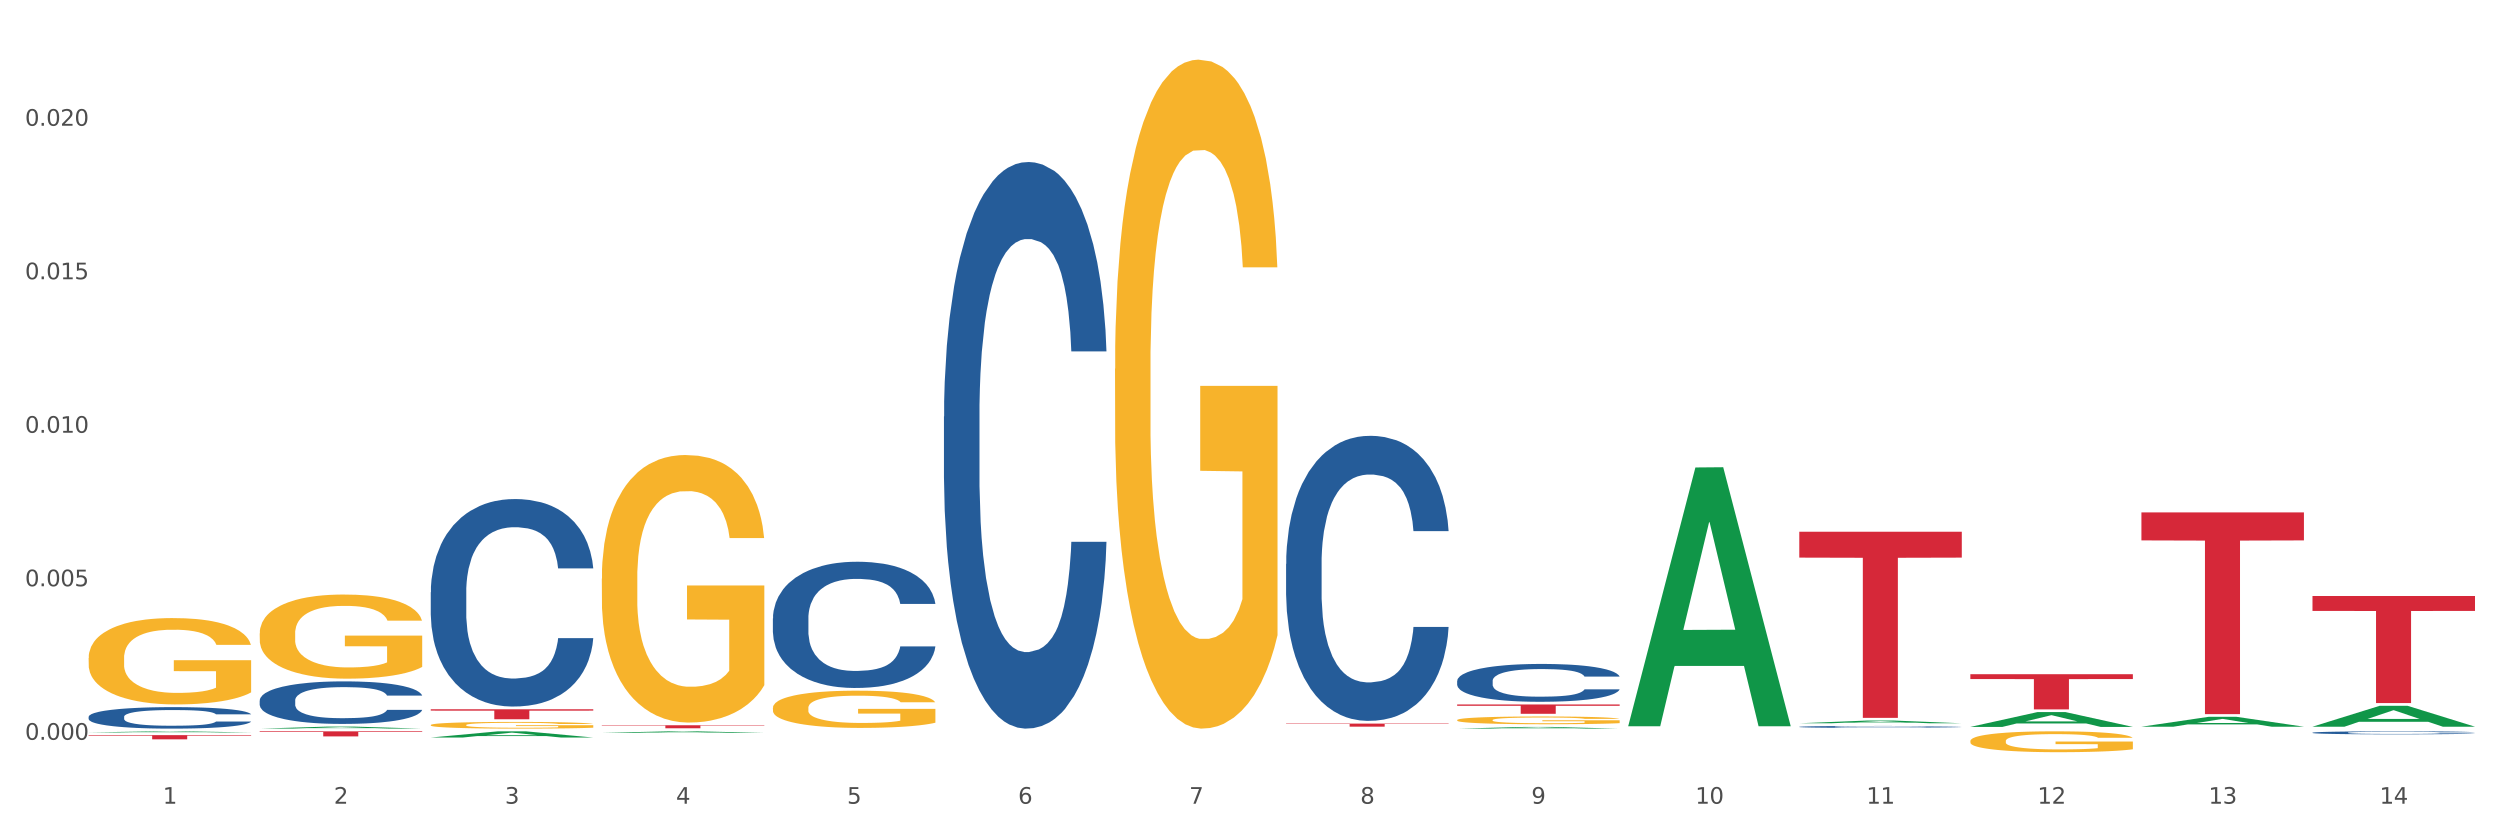 <?xml version="1.0" encoding="utf-8" standalone="no"?>
<!DOCTYPE svg PUBLIC "-//W3C//DTD SVG 1.1//EN"
  "http://www.w3.org/Graphics/SVG/1.1/DTD/svg11.dtd">
<svg xmlns:xlink="http://www.w3.org/1999/xlink" width="1080pt" height="360pt" viewBox="0 0 1080 360" xmlns="http://www.w3.org/2000/svg" version="1.1">
 <rect x="0" y="0" width="1080" height="360" fill="#333333" stroke="none"/>
 <defs>
  <style type="text/css">*{stroke-linejoin: round; stroke-linecap: butt}</style>
 </defs>
 <g id="figure_1">
  <g id="patch_1">
   <path d="M 0 360 
L 1080 360 
L 1080 0 
L 0 0 
z
" style="fill: #ffffff; stroke: #ffffff; stroke-linejoin: miter"/>
  </g>
  <g id="axes_1">
   <g id="matplotlib.axis_1">
    <g id="xtick_1">
     <g id="text_1">
      <!-- 1 -->
      <g style="fill: #4d4d4d" transform="translate(70.332 347.204) scale(0.096 -0.096)">
       <defs>
        <path id="DejaVuSans-31" d="M 794 531 
L 1825 531 
L 1825 4091 
L 703 3866 
L 703 4441 
L 1819 4666 
L 2450 4666 
L 2450 531 
L 3481 531 
L 3481 0 
L 794 0 
L 794 531 
z
" transform="scale(0.016)"/>
       </defs>
       <use xlink:href="#DejaVuSans-31"/>
      </g>
     </g>
    </g>
    <g id="xtick_2">
     <g id="text_2">
      <!-- 2 -->
      <g style="fill: #4d4d4d" transform="translate(144.233 347.204) scale(0.096 -0.096)">
       <defs>
        <path id="DejaVuSans-32" d="M 1228 531 
L 3431 531 
L 3431 0 
L 469 0 
L 469 531 
Q 828 903 1448 1529 
Q 2069 2156 2228 2338 
Q 2531 2678 2651 2914 
Q 2772 3150 2772 3378 
Q 2772 3750 2511 3984 
Q 2250 4219 1831 4219 
Q 1534 4219 1204 4116 
Q 875 4013 500 3803 
L 500 4441 
Q 881 4594 1212 4672 
Q 1544 4750 1819 4750 
Q 2544 4750 2975 4387 
Q 3406 4025 3406 3419 
Q 3406 3131 3298 2873 
Q 3191 2616 2906 2266 
Q 2828 2175 2409 1742 
Q 1991 1309 1228 531 
z
" transform="scale(0.016)"/>
       </defs>
       <use xlink:href="#DejaVuSans-32"/>
      </g>
     </g>
    </g>
    <g id="xtick_3">
     <g id="text_3">
      <!-- 3 -->
      <g style="fill: #4d4d4d" transform="translate(218.134 347.204) scale(0.096 -0.096)">
       <defs>
        <path id="DejaVuSans-33" d="M 2597 2516 
Q 3050 2419 3304 2112 
Q 3559 1806 3559 1356 
Q 3559 666 3084 287 
Q 2609 -91 1734 -91 
Q 1441 -91 1130 -33 
Q 819 25 488 141 
L 488 750 
Q 750 597 1062 519 
Q 1375 441 1716 441 
Q 2309 441 2620 675 
Q 2931 909 2931 1356 
Q 2931 1769 2642 2001 
Q 2353 2234 1838 2234 
L 1294 2234 
L 1294 2753 
L 1863 2753 
Q 2328 2753 2575 2939 
Q 2822 3125 2822 3475 
Q 2822 3834 2567 4026 
Q 2313 4219 1838 4219 
Q 1578 4219 1281 4162 
Q 984 4106 628 3988 
L 628 4550 
Q 988 4650 1302 4700 
Q 1616 4750 1894 4750 
Q 2613 4750 3031 4423 
Q 3450 4097 3450 3541 
Q 3450 3153 3228 2886 
Q 3006 2619 2597 2516 
z
" transform="scale(0.016)"/>
       </defs>
       <use xlink:href="#DejaVuSans-33"/>
      </g>
     </g>
    </g>
    <g id="xtick_4">
     <g id="text_4">
      <!-- 4 -->
      <g style="fill: #4d4d4d" transform="translate(292.034 347.204) scale(0.096 -0.096)">
       <defs>
        <path id="DejaVuSans-34" d="M 2419 4116 
L 825 1625 
L 2419 1625 
L 2419 4116 
z
M 2253 4666 
L 3047 4666 
L 3047 1625 
L 3713 1625 
L 3713 1100 
L 3047 1100 
L 3047 0 
L 2419 0 
L 2419 1100 
L 313 1100 
L 313 1709 
L 2253 4666 
z
" transform="scale(0.016)"/>
       </defs>
       <use xlink:href="#DejaVuSans-34"/>
      </g>
     </g>
    </g>
    <g id="xtick_5">
     <g id="text_5">
      <!-- 5 -->
      <g style="fill: #4d4d4d" transform="translate(365.935 347.204) scale(0.096 -0.096)">
       <defs>
        <path id="DejaVuSans-35" d="M 691 4666 
L 3169 4666 
L 3169 4134 
L 1269 4134 
L 1269 2991 
Q 1406 3038 1543 3061 
Q 1681 3084 1819 3084 
Q 2600 3084 3056 2656 
Q 3513 2228 3513 1497 
Q 3513 744 3044 326 
Q 2575 -91 1722 -91 
Q 1428 -91 1123 -41 
Q 819 9 494 109 
L 494 744 
Q 775 591 1075 516 
Q 1375 441 1709 441 
Q 2250 441 2565 725 
Q 2881 1009 2881 1497 
Q 2881 1984 2565 2268 
Q 2250 2553 1709 2553 
Q 1456 2553 1204 2497 
Q 953 2441 691 2322 
L 691 4666 
z
" transform="scale(0.016)"/>
       </defs>
       <use xlink:href="#DejaVuSans-35"/>
      </g>
     </g>
    </g>
    <g id="xtick_6">
     <g id="text_6">
      <!-- 6 -->
      <g style="fill: #4d4d4d" transform="translate(439.836 347.204) scale(0.096 -0.096)">
       <defs>
        <path id="DejaVuSans-36" d="M 2113 2584 
Q 1688 2584 1439 2293 
Q 1191 2003 1191 1497 
Q 1191 994 1439 701 
Q 1688 409 2113 409 
Q 2538 409 2786 701 
Q 3034 994 3034 1497 
Q 3034 2003 2786 2293 
Q 2538 2584 2113 2584 
z
M 3366 4563 
L 3366 3988 
Q 3128 4100 2886 4159 
Q 2644 4219 2406 4219 
Q 1781 4219 1451 3797 
Q 1122 3375 1075 2522 
Q 1259 2794 1537 2939 
Q 1816 3084 2150 3084 
Q 2853 3084 3261 2657 
Q 3669 2231 3669 1497 
Q 3669 778 3244 343 
Q 2819 -91 2113 -91 
Q 1303 -91 875 529 
Q 447 1150 447 2328 
Q 447 3434 972 4092 
Q 1497 4750 2381 4750 
Q 2619 4750 2861 4703 
Q 3103 4656 3366 4563 
z
" transform="scale(0.016)"/>
       </defs>
       <use xlink:href="#DejaVuSans-36"/>
      </g>
     </g>
    </g>
    <g id="xtick_7">
     <g id="text_7">
      <!-- 7 -->
      <g style="fill: #4d4d4d" transform="translate(513.737 347.204) scale(0.096 -0.096)">
       <defs>
        <path id="DejaVuSans-37" d="M 525 4666 
L 3525 4666 
L 3525 4397 
L 1831 0 
L 1172 0 
L 2766 4134 
L 525 4134 
L 525 4666 
z
" transform="scale(0.016)"/>
       </defs>
       <use xlink:href="#DejaVuSans-37"/>
      </g>
     </g>
    </g>
    <g id="xtick_8">
     <g id="text_8">
      <!-- 8 -->
      <g style="fill: #4d4d4d" transform="translate(587.638 347.204) scale(0.096 -0.096)">
       <defs>
        <path id="DejaVuSans-38" d="M 2034 2216 
Q 1584 2216 1326 1975 
Q 1069 1734 1069 1313 
Q 1069 891 1326 650 
Q 1584 409 2034 409 
Q 2484 409 2743 651 
Q 3003 894 3003 1313 
Q 3003 1734 2745 1975 
Q 2488 2216 2034 2216 
z
M 1403 2484 
Q 997 2584 770 2862 
Q 544 3141 544 3541 
Q 544 4100 942 4425 
Q 1341 4750 2034 4750 
Q 2731 4750 3128 4425 
Q 3525 4100 3525 3541 
Q 3525 3141 3298 2862 
Q 3072 2584 2669 2484 
Q 3125 2378 3379 2068 
Q 3634 1759 3634 1313 
Q 3634 634 3220 271 
Q 2806 -91 2034 -91 
Q 1263 -91 848 271 
Q 434 634 434 1313 
Q 434 1759 690 2068 
Q 947 2378 1403 2484 
z
M 1172 3481 
Q 1172 3119 1398 2916 
Q 1625 2713 2034 2713 
Q 2441 2713 2670 2916 
Q 2900 3119 2900 3481 
Q 2900 3844 2670 4047 
Q 2441 4250 2034 4250 
Q 1625 4250 1398 4047 
Q 1172 3844 1172 3481 
z
" transform="scale(0.016)"/>
       </defs>
       <use xlink:href="#DejaVuSans-38"/>
      </g>
     </g>
    </g>
    <g id="xtick_9">
     <g id="text_9">
      <!-- 9 -->
      <g style="fill: #4d4d4d" transform="translate(661.539 347.204) scale(0.096 -0.096)">
       <defs>
        <path id="DejaVuSans-39" d="M 703 97 
L 703 672 
Q 941 559 1184 500 
Q 1428 441 1663 441 
Q 2288 441 2617 861 
Q 2947 1281 2994 2138 
Q 2813 1869 2534 1725 
Q 2256 1581 1919 1581 
Q 1219 1581 811 2004 
Q 403 2428 403 3163 
Q 403 3881 828 4315 
Q 1253 4750 1959 4750 
Q 2769 4750 3195 4129 
Q 3622 3509 3622 2328 
Q 3622 1225 3098 567 
Q 2575 -91 1691 -91 
Q 1453 -91 1209 -44 
Q 966 3 703 97 
z
M 1959 2075 
Q 2384 2075 2632 2365 
Q 2881 2656 2881 3163 
Q 2881 3666 2632 3958 
Q 2384 4250 1959 4250 
Q 1534 4250 1286 3958 
Q 1038 3666 1038 3163 
Q 1038 2656 1286 2365 
Q 1534 2075 1959 2075 
z
" transform="scale(0.016)"/>
       </defs>
       <use xlink:href="#DejaVuSans-39"/>
      </g>
     </g>
    </g>
    <g id="xtick_10">
     <g id="text_10">
      <!-- 10 -->
      <g style="fill: #4d4d4d" transform="translate(732.386 347.204) scale(0.096 -0.096)">
       <defs>
        <path id="DejaVuSans-30" d="M 2034 4250 
Q 1547 4250 1301 3770 
Q 1056 3291 1056 2328 
Q 1056 1369 1301 889 
Q 1547 409 2034 409 
Q 2525 409 2770 889 
Q 3016 1369 3016 2328 
Q 3016 3291 2770 3770 
Q 2525 4250 2034 4250 
z
M 2034 4750 
Q 2819 4750 3233 4129 
Q 3647 3509 3647 2328 
Q 3647 1150 3233 529 
Q 2819 -91 2034 -91 
Q 1250 -91 836 529 
Q 422 1150 422 2328 
Q 422 3509 836 4129 
Q 1250 4750 2034 4750 
z
" transform="scale(0.016)"/>
       </defs>
       <use xlink:href="#DejaVuSans-31"/>
       <use xlink:href="#DejaVuSans-30" transform="translate(63.623 0)"/>
      </g>
     </g>
    </g>
    <g id="xtick_11">
     <g id="text_11">
      <!-- 11 -->
      <g style="fill: #4d4d4d" transform="translate(806.287 347.204) scale(0.096 -0.096)">
       <use xlink:href="#DejaVuSans-31"/>
       <use xlink:href="#DejaVuSans-31" transform="translate(63.623 0)"/>
      </g>
     </g>
    </g>
    <g id="xtick_12">
     <g id="text_12">
      <!-- 12 -->
      <g style="fill: #4d4d4d" transform="translate(880.187 347.204) scale(0.096 -0.096)">
       <use xlink:href="#DejaVuSans-31"/>
       <use xlink:href="#DejaVuSans-32" transform="translate(63.623 0)"/>
      </g>
     </g>
    </g>
    <g id="xtick_13">
     <g id="text_13">
      <!-- 13 -->
      <g style="fill: #4d4d4d" transform="translate(954.088 347.204) scale(0.096 -0.096)">
       <use xlink:href="#DejaVuSans-31"/>
       <use xlink:href="#DejaVuSans-33" transform="translate(63.623 0)"/>
      </g>
     </g>
    </g>
    <g id="xtick_14">
     <g id="text_14">
      <!-- 14 -->
      <g style="fill: #4d4d4d" transform="translate(1027.989 347.204) scale(0.096 -0.096)">
       <use xlink:href="#DejaVuSans-31"/>
       <use xlink:href="#DejaVuSans-34" transform="translate(63.623 0)"/>
      </g>
     </g>
    </g>
    <g id="xtick_15"/>
    <g id="xtick_16"/>
    <g id="xtick_17"/>
    <g id="xtick_18"/>
    <g id="xtick_19"/>
    <g id="xtick_20"/>
    <g id="xtick_21"/>
    <g id="xtick_22"/>
    <g id="xtick_23"/>
    <g id="xtick_24"/>
    <g id="xtick_25"/>
    <g id="xtick_26"/>
    <g id="xtick_27"/>
   </g>
   <g id="matplotlib.axis_2">
    <g id="ytick_1">
     <g id="text_15">
      <!-- 0.000 -->
      <g style="fill: #4d4d4d" transform="translate(10.8 319.577) scale(0.096 -0.096)">
       <defs>
        <path id="DejaVuSans-2e" d="M 684 794 
L 1344 794 
L 1344 0 
L 684 0 
L 684 794 
z
" transform="scale(0.016)"/>
       </defs>
       <use xlink:href="#DejaVuSans-30"/>
       <use xlink:href="#DejaVuSans-2e" transform="translate(63.623 0)"/>
       <use xlink:href="#DejaVuSans-30" transform="translate(95.41 0)"/>
       <use xlink:href="#DejaVuSans-30" transform="translate(159.033 0)"/>
       <use xlink:href="#DejaVuSans-30" transform="translate(222.656 0)"/>
      </g>
     </g>
    </g>
    <g id="ytick_2">
     <g id="text_16">
      <!-- 0.005 -->
      <g style="fill: #4d4d4d" transform="translate(10.8 253.264) scale(0.096 -0.096)">
       <use xlink:href="#DejaVuSans-30"/>
       <use xlink:href="#DejaVuSans-2e" transform="translate(63.623 0)"/>
       <use xlink:href="#DejaVuSans-30" transform="translate(95.41 0)"/>
       <use xlink:href="#DejaVuSans-30" transform="translate(159.033 0)"/>
       <use xlink:href="#DejaVuSans-35" transform="translate(222.656 0)"/>
      </g>
     </g>
    </g>
    <g id="ytick_3">
     <g id="text_17">
      <!-- 0.010 -->
      <g style="fill: #4d4d4d" transform="translate(10.8 186.951) scale(0.096 -0.096)">
       <use xlink:href="#DejaVuSans-30"/>
       <use xlink:href="#DejaVuSans-2e" transform="translate(63.623 0)"/>
       <use xlink:href="#DejaVuSans-30" transform="translate(95.41 0)"/>
       <use xlink:href="#DejaVuSans-31" transform="translate(159.033 0)"/>
       <use xlink:href="#DejaVuSans-30" transform="translate(222.656 0)"/>
      </g>
     </g>
    </g>
    <g id="ytick_4">
     <g id="text_18">
      <!-- 0.015 -->
      <g style="fill: #4d4d4d" transform="translate(10.8 120.638) scale(0.096 -0.096)">
       <use xlink:href="#DejaVuSans-30"/>
       <use xlink:href="#DejaVuSans-2e" transform="translate(63.623 0)"/>
       <use xlink:href="#DejaVuSans-30" transform="translate(95.41 0)"/>
       <use xlink:href="#DejaVuSans-31" transform="translate(159.033 0)"/>
       <use xlink:href="#DejaVuSans-35" transform="translate(222.656 0)"/>
      </g>
     </g>
    </g>
    <g id="ytick_5">
     <g id="text_19">
      <!-- 0.020 -->
      <g style="fill: #4d4d4d" transform="translate(10.8 54.324) scale(0.096 -0.096)">
       <use xlink:href="#DejaVuSans-30"/>
       <use xlink:href="#DejaVuSans-2e" transform="translate(63.623 0)"/>
       <use xlink:href="#DejaVuSans-30" transform="translate(95.41 0)"/>
       <use xlink:href="#DejaVuSans-32" transform="translate(159.033 0)"/>
       <use xlink:href="#DejaVuSans-30" transform="translate(222.656 0)"/>
      </g>
     </g>
    </g>
    <g id="ytick_6"/>
    <g id="ytick_7"/>
    <g id="ytick_8"/>
    <g id="ytick_9"/>
    <g id="ytick_10"/>
   </g>
   <g id="PolyCollection_1">
    <path d="M 38.283 316.414 
L 38.355 316.413 
L 67.306 315.93 
L 79.321 315.93 
L 108.489 316.415 
L 94.592 316.415 
L 88.296 316.302 
L 58.404 316.302 
L 58.187 316.304 
L 52.107 316.415 
L 38.283 316.415 
L 38.283 316.414 
L 62.167 316.234 
L 84.532 316.234 
L 73.458 316.033 
L 73.314 316.032 
L 73.169 316.034 
L 62.095 316.234 
L 62.167 316.234 
L 38.283 316.414 
z
" clip-path="url(#p6de90cf724)" style="fill: #109648"/>
    <path d="M 925.093 221.342 
L 995.299 221.342 
L 995.299 233.454 
L 967.683 233.536 
L 967.683 308.502 
L 952.543 308.502 
L 952.543 233.536 
L 925.093 233.454 
L 925.093 221.424 
L 925.093 221.342 
z
" clip-path="url(#p6de90cf724)" style="fill: #d62839"/>
    <path d="M 851.192 291.25 
L 921.398 291.25 
L 921.398 293.361 
L 893.782 293.376 
L 893.782 306.447 
L 878.643 306.447 
L 878.643 293.376 
L 851.192 293.361 
L 851.192 291.264 
L 851.192 291.25 
z
" clip-path="url(#p6de90cf724)" style="fill: #d62839"/>
    <path d="M 777.292 229.716 
L 847.497 229.716 
L 847.497 240.89 
L 819.881 240.965 
L 819.881 310.122 
L 804.742 310.122 
L 804.742 240.965 
L 777.292 240.89 
L 777.292 229.792 
L 777.292 229.716 
z
" clip-path="url(#p6de90cf724)" style="fill: #d62839"/>
    <path d="M 629.49 304.335 
L 699.696 304.335 
L 699.696 304.894 
L 672.079 304.898 
L 672.079 308.361 
L 656.94 308.361 
L 656.94 304.898 
L 629.49 304.894 
L 629.49 304.339 
L 629.49 304.335 
z
" clip-path="url(#p6de90cf724)" style="fill: #d62839"/>
    <path d="M 555.589 312.588 
L 625.795 312.588 
L 625.795 312.773 
L 598.178 312.774 
L 598.178 313.918 
L 583.039 313.918 
L 583.039 312.774 
L 555.589 312.773 
L 555.589 312.589 
L 555.589 312.588 
z
" clip-path="url(#p6de90cf724)" style="fill: #d62839"/>
    <path d="M 259.986 313.308 
L 330.191 313.308 
L 330.191 313.49 
L 302.575 313.491 
L 302.575 314.617 
L 287.436 314.617 
L 287.436 313.491 
L 259.986 313.49 
L 259.986 313.309 
L 259.986 313.308 
z
" clip-path="url(#p6de90cf724)" style="fill: #d62839"/>
    <path d="M 186.085 306.393 
L 256.291 306.393 
L 256.291 306.993 
L 228.674 306.997 
L 228.674 310.709 
L 213.535 310.709 
L 213.535 306.997 
L 186.085 306.993 
L 186.085 306.397 
L 186.085 306.393 
z
" clip-path="url(#p6de90cf724)" style="fill: #d62839"/>
    <path d="M 998.994 257.481 
L 1069.2 257.481 
L 1069.2 263.909 
L 1041.583 263.952 
L 1041.583 303.737 
L 1026.444 303.737 
L 1026.444 263.952 
L 998.994 263.909 
L 998.994 257.524 
L 998.994 257.481 
z
" clip-path="url(#p6de90cf724)" style="fill: #d62839"/>
    <path d="M 112.184 315.93 
L 182.39 315.93 
L 182.39 316.235 
L 154.773 316.237 
L 154.773 318.125 
L 139.634 318.125 
L 139.634 316.237 
L 112.184 316.235 
L 112.184 315.932 
L 112.184 315.93 
z
" clip-path="url(#p6de90cf724)" style="fill: #d62839"/>
    <path d="M 777.292 313.99 
L 777.375 313.989 
L 777.375 313.968 
L 777.624 313.939 
L 778.536 313.886 
L 779.698 313.846 
L 781.69 313.799 
L 782.769 313.779 
L 784.179 313.757 
L 787.084 313.721 
L 790.403 313.691 
L 792.727 313.674 
L 794.47 313.663 
L 798.37 313.644 
L 800.611 313.636 
L 802.934 313.629 
L 804.926 313.625 
L 808.245 313.619 
L 810.901 313.617 
L 813.971 313.616 
L 816.544 313.617 
L 819.946 313.62 
L 824.925 313.629 
L 826.834 313.635 
L 829.407 313.644 
L 832.062 313.656 
L 834.22 313.668 
L 836.709 313.685 
L 839.282 313.708 
L 841.771 313.737 
L 843.514 313.764 
L 844.925 313.792 
L 846.17 313.826 
L 847.082 313.863 
L 847.497 313.894 
L 832.311 313.894 
L 831.896 313.866 
L 831.066 313.836 
L 830.236 313.815 
L 829.324 313.799 
L 827.913 313.78 
L 826.668 313.767 
L 824.593 313.753 
L 822.685 313.744 
L 821.108 313.739 
L 819.199 313.734 
L 815.133 313.73 
L 812.229 313.73 
L 810.403 313.731 
L 808.162 313.735 
L 806.254 313.74 
L 804.013 313.749 
L 802.27 313.759 
L 800.528 313.772 
L 799.532 313.781 
L 798.038 313.798 
L 797.042 313.812 
L 795.714 313.835 
L 794.968 313.852 
L 793.64 313.895 
L 793.059 313.927 
L 792.81 313.949 
L 792.644 313.973 
L 792.644 314.092 
L 793.142 314.145 
L 793.557 314.168 
L 794.221 314.193 
L 795.465 314.227 
L 797.291 314.26 
L 799.2 314.283 
L 800.777 314.298 
L 802.27 314.308 
L 803.764 314.317 
L 805.59 314.324 
L 807.083 314.329 
L 809.324 314.333 
L 811.98 314.335 
L 814.054 314.335 
L 818.286 314.332 
L 820.195 314.328 
L 822.021 314.323 
L 824.012 314.314 
L 825.589 314.305 
L 826.502 314.298 
L 827.996 314.284 
L 829.158 314.269 
L 830.153 314.251 
L 830.817 314.236 
L 831.564 314.213 
L 832.145 314.187 
L 832.311 314.174 
L 847.497 314.174 
L 847.165 314.201 
L 846.585 314.228 
L 845.423 314.263 
L 844.51 314.284 
L 843.099 314.309 
L 841.605 314.33 
L 839.531 314.354 
L 837.622 314.371 
L 835.63 314.386 
L 833.473 314.4 
L 829.573 314.419 
L 828.162 314.424 
L 825.174 314.433 
L 822.851 314.439 
L 819.448 314.444 
L 815.963 314.447 
L 812.312 314.448 
L 809.075 314.446 
L 805.507 314.442 
L 803.266 314.437 
L 800.777 314.43 
L 797.872 314.42 
L 795.134 314.407 
L 792.561 314.392 
L 790.154 314.374 
L 787.914 314.354 
L 785.009 314.322 
L 782.852 314.29 
L 781.275 314.26 
L 780.196 314.235 
L 779.117 314.203 
L 778.536 314.181 
L 777.624 314.128 
L 777.292 314.079 
L 777.292 313.99 
z
" clip-path="url(#p6de90cf724)" style="fill: #255c99"/>
    <path d="M 629.49 294.169 
L 629.573 294.154 
L 629.573 293.736 
L 629.822 293.168 
L 630.735 292.123 
L 631.896 291.331 
L 633.888 290.405 
L 634.967 290.017 
L 636.378 289.584 
L 639.282 288.882 
L 642.602 288.284 
L 644.925 287.956 
L 646.668 287.747 
L 650.568 287.373 
L 652.809 287.209 
L 655.132 287.075 
L 657.124 286.985 
L 660.444 286.88 
L 663.099 286.836 
L 666.17 286.821 
L 668.742 286.836 
L 672.144 286.895 
L 677.124 287.075 
L 679.032 287.179 
L 681.605 287.358 
L 684.26 287.597 
L 686.418 287.836 
L 688.908 288.18 
L 691.48 288.628 
L 693.97 289.195 
L 695.712 289.718 
L 697.123 290.271 
L 698.368 290.943 
L 699.281 291.675 
L 699.696 292.287 
L 684.509 292.287 
L 684.094 291.734 
L 683.265 291.137 
L 682.435 290.734 
L 681.522 290.405 
L 680.111 290.032 
L 678.866 289.793 
L 676.792 289.509 
L 674.883 289.33 
L 673.306 289.225 
L 671.398 289.136 
L 667.331 289.046 
L 664.427 289.046 
L 662.601 289.076 
L 660.361 289.151 
L 658.452 289.255 
L 656.211 289.434 
L 654.469 289.628 
L 652.726 289.882 
L 651.73 290.062 
L 650.236 290.39 
L 649.24 290.659 
L 647.913 291.122 
L 647.166 291.45 
L 645.838 292.302 
L 645.257 292.929 
L 645.008 293.362 
L 644.842 293.84 
L 644.842 296.17 
L 645.34 297.215 
L 645.755 297.663 
L 646.419 298.171 
L 647.664 298.828 
L 649.489 299.471 
L 651.398 299.933 
L 652.975 300.217 
L 654.469 300.426 
L 655.962 300.591 
L 657.788 300.74 
L 659.282 300.83 
L 661.522 300.919 
L 664.178 300.964 
L 666.253 300.964 
L 670.485 300.889 
L 672.393 300.815 
L 674.219 300.71 
L 676.211 300.546 
L 677.788 300.367 
L 678.7 300.232 
L 680.194 299.948 
L 681.356 299.65 
L 682.352 299.306 
L 683.016 299.008 
L 683.762 298.559 
L 684.343 298.052 
L 684.509 297.783 
L 699.696 297.783 
L 699.364 298.321 
L 698.783 298.843 
L 697.621 299.545 
L 696.708 299.948 
L 695.297 300.441 
L 693.804 300.859 
L 691.729 301.322 
L 689.82 301.666 
L 687.829 301.965 
L 685.671 302.233 
L 681.771 302.607 
L 680.36 302.711 
L 677.373 302.891 
L 675.049 302.995 
L 671.647 303.1 
L 668.161 303.159 
L 664.51 303.174 
L 661.273 303.144 
L 657.705 303.055 
L 655.464 302.965 
L 652.975 302.831 
L 650.07 302.622 
L 647.332 302.368 
L 644.759 302.069 
L 642.353 301.726 
L 640.112 301.337 
L 637.208 300.695 
L 635.05 300.068 
L 633.473 299.485 
L 632.394 298.993 
L 631.316 298.365 
L 630.735 297.932 
L 629.822 296.887 
L 629.49 295.916 
L 629.49 294.169 
z
" clip-path="url(#p6de90cf724)" style="fill: #255c99"/>
    <path d="M 555.589 243.607 
L 555.672 243.495 
L 555.672 240.346 
L 555.921 236.072 
L 556.834 228.199 
L 557.996 222.238 
L 559.987 215.265 
L 561.066 212.341 
L 562.477 209.079 
L 565.381 203.793 
L 568.701 199.294 
L 571.024 196.82 
L 572.767 195.245 
L 576.667 192.433 
L 578.908 191.196 
L 581.232 190.184 
L 583.223 189.509 
L 586.543 188.722 
L 589.198 188.384 
L 592.269 188.272 
L 594.841 188.384 
L 598.244 188.834 
L 603.223 190.184 
L 605.131 190.971 
L 607.704 192.321 
L 610.36 194.12 
L 612.517 195.92 
L 615.007 198.507 
L 617.579 201.881 
L 620.069 206.155 
L 621.812 210.091 
L 623.222 214.253 
L 624.467 219.314 
L 625.38 224.825 
L 625.795 229.436 
L 610.608 229.436 
L 610.194 225.275 
L 609.364 220.776 
L 608.534 217.739 
L 607.621 215.265 
L 606.21 212.453 
L 604.965 210.653 
L 602.891 208.516 
L 600.982 207.167 
L 599.405 206.38 
L 597.497 205.705 
L 593.43 205.03 
L 590.526 205.03 
L 588.7 205.255 
L 586.46 205.817 
L 584.551 206.604 
L 582.31 207.954 
L 580.568 209.416 
L 578.825 211.328 
L 577.829 212.678 
L 576.335 215.152 
L 575.34 217.177 
L 574.012 220.663 
L 573.265 223.138 
L 571.937 229.549 
L 571.356 234.272 
L 571.107 237.534 
L 570.941 241.133 
L 570.941 258.679 
L 571.439 266.552 
L 571.854 269.926 
L 572.518 273.75 
L 573.763 278.698 
L 575.589 283.535 
L 577.497 287.021 
L 579.074 289.158 
L 580.568 290.733 
L 582.061 291.97 
L 583.887 293.095 
L 585.381 293.769 
L 587.621 294.444 
L 590.277 294.782 
L 592.352 294.782 
L 596.584 294.219 
L 598.493 293.657 
L 600.318 292.87 
L 602.31 291.633 
L 603.887 290.283 
L 604.799 289.271 
L 606.293 287.134 
L 607.455 284.884 
L 608.451 282.297 
L 609.115 280.048 
L 609.862 276.674 
L 610.443 272.85 
L 610.608 270.825 
L 625.795 270.825 
L 625.463 274.874 
L 624.882 278.811 
L 623.72 284.097 
L 622.807 287.134 
L 621.397 290.845 
L 619.903 293.994 
L 617.828 297.481 
L 615.92 300.068 
L 613.928 302.317 
L 611.77 304.342 
L 607.87 307.154 
L 606.459 307.941 
L 603.472 309.29 
L 601.148 310.078 
L 597.746 310.865 
L 594.26 311.315 
L 590.609 311.427 
L 587.373 311.202 
L 583.804 310.528 
L 581.564 309.853 
L 579.074 308.841 
L 576.169 307.266 
L 573.431 305.354 
L 570.858 303.105 
L 568.452 300.518 
L 566.211 297.593 
L 563.307 292.757 
L 561.149 288.033 
L 559.572 283.647 
L 558.494 279.936 
L 557.415 275.212 
L 556.834 271.95 
L 555.921 264.077 
L 555.589 256.767 
L 555.589 243.607 
z
" clip-path="url(#p6de90cf724)" style="fill: #255c99"/>
    <path d="M 407.787 179.971 
L 407.87 179.748 
L 407.87 173.489 
L 408.119 164.994 
L 409.032 149.346 
L 410.194 137.498 
L 412.186 123.638 
L 413.264 117.826 
L 414.675 111.343 
L 417.58 100.836 
L 420.899 91.895 
L 423.223 86.977 
L 424.965 83.847 
L 428.866 78.258 
L 431.106 75.799 
L 433.43 73.787 
L 435.422 72.446 
L 438.741 70.881 
L 441.396 70.211 
L 444.467 69.987 
L 447.039 70.211 
L 450.442 71.105 
L 455.421 73.787 
L 457.33 75.352 
L 459.902 78.035 
L 462.558 81.612 
L 464.715 85.188 
L 467.205 90.33 
L 469.778 97.036 
L 472.267 105.531 
L 474.01 113.355 
L 475.421 121.626 
L 476.665 131.686 
L 477.578 142.639 
L 477.993 151.805 
L 462.807 151.805 
L 462.392 143.534 
L 461.562 134.592 
L 460.732 128.556 
L 459.819 123.638 
L 458.409 118.049 
L 457.164 114.473 
L 455.089 110.225 
L 453.18 107.543 
L 451.604 105.978 
L 449.695 104.637 
L 445.629 103.295 
L 442.724 103.295 
L 440.899 103.743 
L 438.658 104.86 
L 436.749 106.425 
L 434.509 109.108 
L 432.766 112.014 
L 431.023 115.814 
L 430.027 118.497 
L 428.534 123.415 
L 427.538 127.438 
L 426.21 134.368 
L 425.463 139.286 
L 424.135 152.028 
L 423.555 161.417 
L 423.306 167.9 
L 423.14 175.053 
L 423.14 209.927 
L 423.638 225.575 
L 424.052 232.281 
L 424.716 239.882 
L 425.961 249.718 
L 427.787 259.33 
L 429.695 266.26 
L 431.272 270.507 
L 432.766 273.637 
L 434.26 276.096 
L 436.085 278.331 
L 437.579 279.673 
L 439.82 281.014 
L 442.475 281.685 
L 444.55 281.685 
L 448.782 280.567 
L 450.691 279.449 
L 452.517 277.884 
L 454.508 275.425 
L 456.085 272.743 
L 456.998 270.731 
L 458.492 266.484 
L 459.653 262.013 
L 460.649 256.871 
L 461.313 252.4 
L 462.06 245.694 
L 462.641 238.093 
L 462.807 234.069 
L 477.993 234.069 
L 477.661 242.117 
L 477.08 249.941 
L 475.918 260.448 
L 475.006 266.484 
L 473.595 273.861 
L 472.101 280.12 
L 470.027 287.05 
L 468.118 292.191 
L 466.126 296.662 
L 463.969 300.686 
L 460.068 306.275 
L 458.657 307.839 
L 455.67 310.522 
L 453.346 312.087 
L 449.944 313.652 
L 446.459 314.546 
L 442.807 314.769 
L 439.571 314.322 
L 436.002 312.981 
L 433.762 311.64 
L 431.272 309.628 
L 428.368 306.498 
L 425.629 302.698 
L 423.057 298.227 
L 420.65 293.085 
L 418.409 287.273 
L 415.505 277.661 
L 413.347 268.272 
L 411.771 259.554 
L 410.692 252.177 
L 409.613 242.788 
L 409.032 236.305 
L 408.119 220.657 
L 407.787 206.126 
L 407.787 179.971 
z
" clip-path="url(#p6de90cf724)" style="fill: #255c99"/>
    <path d="M 333.886 267.176 
L 333.969 267.126 
L 333.969 265.732 
L 334.218 263.839 
L 335.131 260.352 
L 336.293 257.712 
L 338.285 254.624 
L 339.363 253.329 
L 340.774 251.885 
L 343.679 249.544 
L 346.998 247.552 
L 349.322 246.456 
L 351.064 245.758 
L 354.965 244.513 
L 357.205 243.965 
L 359.529 243.517 
L 361.521 243.218 
L 364.84 242.87 
L 367.496 242.72 
L 370.566 242.67 
L 373.139 242.72 
L 376.541 242.919 
L 381.52 243.517 
L 383.429 243.866 
L 386.001 244.463 
L 388.657 245.26 
L 390.815 246.057 
L 393.304 247.203 
L 395.877 248.697 
L 398.366 250.59 
L 400.109 252.333 
L 401.52 254.176 
L 402.764 256.417 
L 403.677 258.858 
L 404.092 260.9 
L 388.906 260.9 
L 388.491 259.057 
L 387.661 257.065 
L 386.831 255.72 
L 385.918 254.624 
L 384.508 253.379 
L 383.263 252.582 
L 381.188 251.636 
L 379.28 251.038 
L 377.703 250.689 
L 375.794 250.391 
L 371.728 250.092 
L 368.823 250.092 
L 366.998 250.191 
L 364.757 250.44 
L 362.848 250.789 
L 360.608 251.387 
L 358.865 252.034 
L 357.122 252.881 
L 356.127 253.479 
L 354.633 254.575 
L 353.637 255.471 
L 352.309 257.015 
L 351.562 258.111 
L 350.235 260.95 
L 349.654 263.042 
L 349.405 264.486 
L 349.239 266.08 
L 349.239 273.85 
L 349.737 277.337 
L 350.152 278.831 
L 350.816 280.525 
L 352.06 282.716 
L 353.886 284.858 
L 355.795 286.402 
L 357.371 287.348 
L 358.865 288.046 
L 360.359 288.594 
L 362.185 289.092 
L 363.678 289.391 
L 365.919 289.689 
L 368.574 289.839 
L 370.649 289.839 
L 374.881 289.59 
L 376.79 289.341 
L 378.616 288.992 
L 380.607 288.444 
L 382.184 287.847 
L 383.097 287.398 
L 384.591 286.452 
L 385.752 285.456 
L 386.748 284.31 
L 387.412 283.314 
L 388.159 281.82 
L 388.74 280.126 
L 388.906 279.23 
L 404.092 279.23 
L 403.76 281.023 
L 403.179 282.766 
L 402.018 285.107 
L 401.105 286.452 
L 399.694 288.096 
L 398.2 289.49 
L 396.126 291.034 
L 394.217 292.18 
L 392.225 293.176 
L 390.068 294.073 
L 386.167 295.318 
L 384.757 295.666 
L 381.769 296.264 
L 379.446 296.613 
L 376.043 296.961 
L 372.558 297.161 
L 368.906 297.211 
L 365.67 297.111 
L 362.102 296.812 
L 359.861 296.513 
L 357.371 296.065 
L 354.467 295.368 
L 351.728 294.521 
L 349.156 293.525 
L 346.749 292.379 
L 344.509 291.084 
L 341.604 288.942 
L 339.446 286.85 
L 337.87 284.908 
L 336.791 283.264 
L 335.712 281.172 
L 335.131 279.728 
L 334.218 276.241 
L 333.886 273.004 
L 333.886 267.176 
z
" clip-path="url(#p6de90cf724)" style="fill: #255c99"/>
    <path d="M 186.085 255.866 
L 186.168 255.784 
L 186.168 253.492 
L 186.417 250.381 
L 187.33 244.65 
L 188.491 240.311 
L 190.483 235.235 
L 191.562 233.107 
L 192.973 230.732 
L 195.877 226.885 
L 199.196 223.61 
L 201.52 221.809 
L 203.263 220.663 
L 207.163 218.616 
L 209.404 217.715 
L 211.727 216.979 
L 213.719 216.487 
L 217.038 215.914 
L 219.694 215.669 
L 222.764 215.587 
L 225.337 215.669 
L 228.739 215.996 
L 233.718 216.979 
L 235.627 217.552 
L 238.2 218.534 
L 240.855 219.844 
L 243.013 221.154 
L 245.502 223.037 
L 248.075 225.493 
L 250.565 228.604 
L 252.307 231.469 
L 253.718 234.498 
L 254.963 238.182 
L 255.876 242.194 
L 256.291 245.55 
L 241.104 245.55 
L 240.689 242.521 
L 239.859 239.247 
L 239.03 237.036 
L 238.117 235.235 
L 236.706 233.188 
L 235.461 231.879 
L 233.387 230.323 
L 231.478 229.341 
L 229.901 228.768 
L 227.992 228.276 
L 223.926 227.785 
L 221.022 227.785 
L 219.196 227.949 
L 216.955 228.358 
L 215.047 228.931 
L 212.806 229.914 
L 211.063 230.978 
L 209.321 232.37 
L 208.325 233.352 
L 206.831 235.153 
L 205.835 236.627 
L 204.508 239.165 
L 203.761 240.966 
L 202.433 245.632 
L 201.852 249.071 
L 201.603 251.445 
L 201.437 254.065 
L 201.437 266.836 
L 201.935 272.567 
L 202.35 275.023 
L 203.014 277.806 
L 204.259 281.409 
L 206.084 284.929 
L 207.993 287.467 
L 209.57 289.022 
L 211.063 290.168 
L 212.557 291.069 
L 214.383 291.888 
L 215.877 292.379 
L 218.117 292.87 
L 220.773 293.116 
L 222.847 293.116 
L 227.08 292.706 
L 228.988 292.297 
L 230.814 291.724 
L 232.806 290.823 
L 234.382 289.841 
L 235.295 289.104 
L 236.789 287.549 
L 237.951 285.911 
L 238.947 284.028 
L 239.61 282.391 
L 240.357 279.935 
L 240.938 277.151 
L 241.104 275.678 
L 256.291 275.678 
L 255.959 278.625 
L 255.378 281.49 
L 254.216 285.338 
L 253.303 287.549 
L 251.892 290.25 
L 250.399 292.543 
L 248.324 295.081 
L 246.415 296.964 
L 244.424 298.601 
L 242.266 300.074 
L 238.366 302.121 
L 236.955 302.694 
L 233.967 303.677 
L 231.644 304.25 
L 228.241 304.823 
L 224.756 305.15 
L 221.105 305.232 
L 217.868 305.068 
L 214.3 304.577 
L 212.059 304.086 
L 209.57 303.349 
L 206.665 302.203 
L 203.927 300.811 
L 201.354 299.174 
L 198.947 297.291 
L 196.707 295.162 
L 193.802 291.642 
L 191.645 288.204 
L 190.068 285.011 
L 188.989 282.309 
L 187.91 278.871 
L 187.33 276.497 
L 186.417 270.766 
L 186.085 265.444 
L 186.085 255.866 
z
" clip-path="url(#p6de90cf724)" style="fill: #255c99"/>
    <path d="M 112.184 302.612 
L 112.267 302.595 
L 112.267 302.125 
L 112.516 301.487 
L 113.429 300.312 
L 114.59 299.422 
L 116.582 298.382 
L 117.661 297.945 
L 119.072 297.458 
L 121.976 296.669 
L 125.296 295.998 
L 127.619 295.628 
L 129.362 295.393 
L 133.262 294.974 
L 135.503 294.789 
L 137.826 294.638 
L 139.818 294.537 
L 143.137 294.42 
L 145.793 294.369 
L 148.863 294.352 
L 151.436 294.369 
L 154.838 294.436 
L 159.818 294.638 
L 161.726 294.755 
L 164.299 294.957 
L 166.954 295.225 
L 169.112 295.494 
L 171.602 295.88 
L 174.174 296.384 
L 176.664 297.022 
L 178.406 297.609 
L 179.817 298.23 
L 181.062 298.986 
L 181.975 299.809 
L 182.39 300.497 
L 167.203 300.497 
L 166.788 299.876 
L 165.959 299.204 
L 165.129 298.751 
L 164.216 298.382 
L 162.805 297.962 
L 161.56 297.693 
L 159.486 297.374 
L 157.577 297.173 
L 156 297.055 
L 154.092 296.955 
L 150.025 296.854 
L 147.121 296.854 
L 145.295 296.887 
L 143.055 296.971 
L 141.146 297.089 
L 138.905 297.29 
L 137.163 297.509 
L 135.42 297.794 
L 134.424 297.995 
L 132.93 298.365 
L 131.934 298.667 
L 130.607 299.187 
L 129.86 299.557 
L 128.532 300.514 
L 127.951 301.219 
L 127.702 301.706 
L 127.536 302.243 
L 127.536 304.862 
L 128.034 306.037 
L 128.449 306.541 
L 129.113 307.111 
L 130.358 307.85 
L 132.183 308.572 
L 134.092 309.092 
L 135.669 309.411 
L 137.163 309.646 
L 138.656 309.831 
L 140.482 309.999 
L 141.976 310.1 
L 144.216 310.2 
L 146.872 310.251 
L 148.946 310.251 
L 153.179 310.167 
L 155.087 310.083 
L 156.913 309.965 
L 158.905 309.781 
L 160.481 309.579 
L 161.394 309.428 
L 162.888 309.109 
L 164.05 308.773 
L 165.046 308.387 
L 165.71 308.052 
L 166.456 307.548 
L 167.037 306.977 
L 167.203 306.675 
L 182.39 306.675 
L 182.058 307.279 
L 181.477 307.867 
L 180.315 308.656 
L 179.402 309.109 
L 177.991 309.663 
L 176.498 310.133 
L 174.423 310.654 
L 172.514 311.04 
L 170.523 311.376 
L 168.365 311.678 
L 164.465 312.097 
L 163.054 312.215 
L 160.067 312.416 
L 157.743 312.534 
L 154.341 312.651 
L 150.855 312.719 
L 147.204 312.735 
L 143.967 312.702 
L 140.399 312.601 
L 138.158 312.5 
L 135.669 312.349 
L 132.764 312.114 
L 130.026 311.829 
L 127.453 311.493 
L 125.047 311.107 
L 122.806 310.67 
L 119.902 309.949 
L 117.744 309.243 
L 116.167 308.589 
L 115.088 308.035 
L 114.01 307.33 
L 113.429 306.843 
L 112.516 305.668 
L 112.184 304.576 
L 112.184 302.612 
z
" clip-path="url(#p6de90cf724)" style="fill: #255c99"/>
    <path d="M 998.994 316.516 
L 999.077 316.515 
L 999.077 316.481 
L 999.326 316.436 
L 1000.239 316.353 
L 1001.401 316.29 
L 1003.392 316.216 
L 1004.471 316.185 
L 1005.882 316.15 
L 1008.786 316.094 
L 1012.106 316.047 
L 1014.43 316.021 
L 1016.172 316.004 
L 1020.073 315.974 
L 1022.313 315.961 
L 1024.637 315.95 
L 1026.628 315.943 
L 1029.948 315.935 
L 1032.603 315.931 
L 1035.674 315.93 
L 1038.246 315.931 
L 1041.649 315.936 
L 1046.628 315.95 
L 1048.537 315.959 
L 1051.109 315.973 
L 1053.765 315.992 
L 1055.922 316.011 
L 1058.412 316.038 
L 1060.984 316.074 
L 1063.474 316.119 
L 1065.217 316.161 
L 1066.627 316.205 
L 1067.872 316.259 
L 1068.785 316.317 
L 1069.2 316.366 
L 1054.014 316.366 
L 1053.599 316.322 
L 1052.769 316.274 
L 1051.939 316.242 
L 1051.026 316.216 
L 1049.615 316.186 
L 1048.371 316.167 
L 1046.296 316.144 
L 1044.387 316.13 
L 1042.811 316.122 
L 1040.902 316.115 
L 1036.836 316.107 
L 1033.931 316.107 
L 1032.105 316.11 
L 1029.865 316.116 
L 1027.956 316.124 
L 1025.716 316.138 
L 1023.973 316.154 
L 1022.23 316.174 
L 1021.234 316.188 
L 1019.741 316.215 
L 1018.745 316.236 
L 1017.417 316.273 
L 1016.67 316.299 
L 1015.342 316.367 
L 1014.761 316.417 
L 1014.512 316.452 
L 1014.347 316.49 
L 1014.347 316.675 
L 1014.844 316.759 
L 1015.259 316.795 
L 1015.923 316.835 
L 1017.168 316.887 
L 1018.994 316.939 
L 1020.902 316.976 
L 1022.479 316.998 
L 1023.973 317.015 
L 1025.467 317.028 
L 1027.292 317.04 
L 1028.786 317.047 
L 1031.027 317.054 
L 1033.682 317.058 
L 1035.757 317.058 
L 1039.989 317.052 
L 1041.898 317.046 
L 1043.723 317.037 
L 1045.715 317.024 
L 1047.292 317.01 
L 1048.205 316.999 
L 1049.698 316.977 
L 1050.86 316.953 
L 1051.856 316.926 
L 1052.52 316.902 
L 1053.267 316.866 
L 1053.848 316.826 
L 1054.014 316.804 
L 1069.2 316.804 
L 1068.868 316.847 
L 1068.287 316.889 
L 1067.125 316.945 
L 1066.213 316.977 
L 1064.802 317.016 
L 1063.308 317.049 
L 1061.233 317.086 
L 1059.325 317.114 
L 1057.333 317.138 
L 1055.175 317.159 
L 1051.275 317.189 
L 1049.864 317.197 
L 1046.877 317.211 
L 1044.553 317.22 
L 1041.151 317.228 
L 1037.665 317.233 
L 1034.014 317.234 
L 1030.778 317.232 
L 1027.209 317.224 
L 1024.969 317.217 
L 1022.479 317.207 
L 1019.575 317.19 
L 1016.836 317.17 
L 1014.264 317.146 
L 1011.857 317.118 
L 1009.616 317.087 
L 1006.712 317.036 
L 1004.554 316.986 
L 1002.977 316.94 
L 1001.899 316.901 
L 1000.82 316.851 
L 1000.239 316.816 
L 999.326 316.733 
L 998.994 316.655 
L 998.994 316.516 
z
" clip-path="url(#p6de90cf724)" style="fill: #255c99"/>
    <path d="M 38.283 309.653 
L 38.366 309.645 
L 38.366 309.407 
L 38.615 309.085 
L 39.528 308.491 
L 40.69 308.041 
L 42.681 307.515 
L 43.76 307.294 
L 45.171 307.048 
L 48.075 306.65 
L 51.395 306.31 
L 53.718 306.123 
L 55.461 306.005 
L 59.361 305.793 
L 61.602 305.699 
L 63.926 305.623 
L 65.917 305.572 
L 69.237 305.513 
L 71.892 305.487 
L 74.963 305.479 
L 77.535 305.487 
L 80.938 305.521 
L 85.917 305.623 
L 87.825 305.682 
L 90.398 305.784 
L 93.053 305.92 
L 95.211 306.056 
L 97.701 306.251 
L 100.273 306.505 
L 102.763 306.828 
L 104.506 307.125 
L 105.916 307.439 
L 107.161 307.82 
L 108.074 308.236 
L 108.489 308.584 
L 93.302 308.584 
L 92.888 308.27 
L 92.058 307.931 
L 91.228 307.702 
L 90.315 307.515 
L 88.904 307.303 
L 87.659 307.167 
L 85.585 307.006 
L 83.676 306.904 
L 82.099 306.845 
L 80.191 306.794 
L 76.124 306.743 
L 73.22 306.743 
L 71.394 306.76 
L 69.154 306.802 
L 67.245 306.862 
L 65.004 306.963 
L 63.262 307.074 
L 61.519 307.218 
L 60.523 307.32 
L 59.029 307.506 
L 58.034 307.659 
L 56.706 307.922 
L 55.959 308.109 
L 54.631 308.592 
L 54.05 308.949 
L 53.801 309.195 
L 53.635 309.466 
L 53.635 310.79 
L 54.133 311.384 
L 54.548 311.638 
L 55.212 311.927 
L 56.457 312.3 
L 58.283 312.665 
L 60.191 312.928 
L 61.768 313.089 
L 63.262 313.208 
L 64.755 313.301 
L 66.581 313.386 
L 68.075 313.437 
L 70.315 313.488 
L 72.971 313.514 
L 75.046 313.514 
L 79.278 313.471 
L 81.187 313.429 
L 83.012 313.369 
L 85.004 313.276 
L 86.581 313.174 
L 87.493 313.098 
L 88.987 312.937 
L 90.149 312.767 
L 91.145 312.572 
L 91.809 312.402 
L 92.556 312.148 
L 93.136 311.859 
L 93.302 311.706 
L 108.489 311.706 
L 108.157 312.012 
L 107.576 312.309 
L 106.414 312.708 
L 105.501 312.937 
L 104.091 313.217 
L 102.597 313.454 
L 100.522 313.717 
L 98.614 313.912 
L 96.622 314.082 
L 94.464 314.235 
L 90.564 314.447 
L 89.153 314.506 
L 86.166 314.608 
L 83.842 314.668 
L 80.44 314.727 
L 76.954 314.761 
L 73.303 314.769 
L 70.066 314.752 
L 66.498 314.701 
L 64.257 314.651 
L 61.768 314.574 
L 58.863 314.455 
L 56.125 314.311 
L 53.552 314.141 
L 51.146 313.946 
L 48.905 313.726 
L 46.001 313.361 
L 43.843 313.005 
L 42.266 312.674 
L 41.187 312.394 
L 40.109 312.037 
L 39.528 311.791 
L 38.615 311.197 
L 38.283 310.646 
L 38.283 309.653 
z
" clip-path="url(#p6de90cf724)" style="fill: #255c99"/>
    <path d="M 38.283 284.25 
L 38.366 284.216 
L 38.366 282.99 
L 38.532 281.933 
L 39.361 279.378 
L 40.604 277.266 
L 41.516 276.141 
L 42.427 275.221 
L 43.505 274.301 
L 44.831 273.347 
L 47.235 271.951 
L 48.727 271.235 
L 50.55 270.486 
L 53.866 269.395 
L 56.27 268.782 
L 58.756 268.271 
L 62.818 267.658 
L 65.47 267.385 
L 68.288 267.181 
L 71.687 267.044 
L 74.256 267.01 
L 79.893 267.112 
L 84.7 267.419 
L 87.021 267.658 
L 90.005 268.066 
L 91.58 268.339 
L 94.149 268.884 
L 96.802 269.6 
L 98.625 270.213 
L 101.36 271.371 
L 103.433 272.53 
L 105.339 273.961 
L 106.334 274.949 
L 107.08 275.869 
L 107.743 276.925 
L 108.406 278.594 
L 93.486 278.594 
L 92.906 277.402 
L 91.994 276.278 
L 90.668 275.187 
L 89.508 274.506 
L 87.518 273.654 
L 85.695 273.109 
L 83.788 272.7 
L 81.467 272.359 
L 79.644 272.189 
L 77.074 272.053 
L 72.018 272.087 
L 68.62 272.359 
L 66.299 272.7 
L 64.807 273.007 
L 63.481 273.347 
L 61.989 273.824 
L 60.248 274.54 
L 59.005 275.187 
L 57.762 276.005 
L 56.767 276.823 
L 55.855 277.777 
L 55.109 278.799 
L 54.529 279.855 
L 54.032 281.15 
L 53.617 283.296 
L 53.617 287.964 
L 53.783 289.02 
L 54.197 290.417 
L 54.695 291.473 
L 55.524 292.734 
L 56.27 293.586 
L 57.679 294.812 
L 59.254 295.834 
L 60.497 296.482 
L 61.74 297.027 
L 63.895 297.776 
L 66.299 298.39 
L 68.371 298.764 
L 71.189 299.105 
L 73.096 299.241 
L 74.754 299.31 
L 78.815 299.31 
L 81.716 299.207 
L 84.949 298.969 
L 87.435 298.662 
L 89.508 298.287 
L 91.828 297.674 
L 93.32 297.095 
L 93.32 289.974 
L 75.085 289.94 
L 75.085 285.204 
L 108.489 285.204 
L 108.489 299.105 
L 107.08 299.821 
L 105.505 300.468 
L 103.847 301.047 
L 101.36 301.763 
L 98.377 302.444 
L 95.724 302.921 
L 92.906 303.33 
L 89.59 303.705 
L 85.28 304.045 
L 82.628 304.182 
L 79.312 304.284 
L 75.417 304.318 
L 72.018 304.25 
L 68.703 304.079 
L 65.221 303.773 
L 61.823 303.33 
L 59.254 302.887 
L 56.684 302.342 
L 53.949 301.626 
L 51.794 300.945 
L 50.136 300.332 
L 48.312 299.548 
L 46.323 298.526 
L 44.831 297.606 
L 43.505 296.652 
L 42.096 295.425 
L 41.101 294.369 
L 40.107 293.04 
L 39.526 292.052 
L 38.863 290.519 
L 38.366 288.373 
L 38.283 284.25 
z
" clip-path="url(#p6de90cf724)" style="fill: #f7b32b"/>
    <path d="M 186.085 313.209 
L 186.168 313.207 
L 186.168 313.111 
L 186.333 313.029 
L 187.162 312.831 
L 188.406 312.666 
L 189.317 312.579 
L 190.229 312.508 
L 191.307 312.436 
L 192.633 312.362 
L 195.037 312.253 
L 196.529 312.198 
L 198.352 312.139 
L 201.668 312.055 
L 204.071 312.007 
L 206.558 311.967 
L 210.619 311.92 
L 213.272 311.898 
L 216.09 311.882 
L 219.488 311.872 
L 222.058 311.869 
L 227.694 311.877 
L 232.502 311.901 
L 234.823 311.92 
L 237.807 311.951 
L 239.381 311.973 
L 241.951 312.015 
L 244.603 312.071 
L 246.427 312.118 
L 249.162 312.208 
L 251.234 312.298 
L 253.141 312.41 
L 254.135 312.486 
L 254.881 312.558 
L 255.545 312.64 
L 256.208 312.77 
L 241.288 312.77 
L 240.708 312.677 
L 239.796 312.59 
L 238.47 312.505 
L 237.309 312.452 
L 235.32 312.386 
L 233.496 312.343 
L 231.59 312.312 
L 229.269 312.285 
L 227.446 312.272 
L 224.876 312.261 
L 219.82 312.264 
L 216.422 312.285 
L 214.101 312.312 
L 212.609 312.335 
L 211.283 312.362 
L 209.791 312.399 
L 208.05 312.455 
L 206.807 312.505 
L 205.563 312.568 
L 204.569 312.632 
L 203.657 312.706 
L 202.911 312.786 
L 202.331 312.868 
L 201.833 312.968 
L 201.419 313.135 
L 201.419 313.498 
L 201.585 313.58 
L 201.999 313.689 
L 202.496 313.771 
L 203.325 313.869 
L 204.071 313.935 
L 205.48 314.03 
L 207.055 314.11 
L 208.299 314.16 
L 209.542 314.203 
L 211.697 314.261 
L 214.101 314.309 
L 216.173 314.338 
L 218.991 314.364 
L 220.898 314.375 
L 222.555 314.38 
L 226.617 314.38 
L 229.518 314.372 
L 232.75 314.354 
L 235.237 314.33 
L 237.309 314.301 
L 239.63 314.253 
L 241.122 314.208 
L 241.122 313.654 
L 222.887 313.652 
L 222.887 313.284 
L 256.291 313.284 
L 256.291 314.364 
L 254.881 314.42 
L 253.307 314.47 
L 251.649 314.515 
L 249.162 314.571 
L 246.178 314.624 
L 243.526 314.661 
L 240.708 314.693 
L 237.392 314.722 
L 233.082 314.748 
L 230.43 314.759 
L 227.114 314.767 
L 223.218 314.769 
L 219.82 314.764 
L 216.504 314.751 
L 213.023 314.727 
L 209.625 314.693 
L 207.055 314.658 
L 204.486 314.616 
L 201.75 314.56 
L 199.595 314.507 
L 197.938 314.459 
L 196.114 314.399 
L 194.125 314.319 
L 192.633 314.248 
L 191.307 314.173 
L 189.898 314.078 
L 188.903 313.996 
L 187.908 313.893 
L 187.328 313.816 
L 186.665 313.697 
L 186.168 313.53 
L 186.085 313.209 
z
" clip-path="url(#p6de90cf724)" style="fill: #f7b32b"/>
    <path d="M 112.184 314.768 
L 112.256 314.767 
L 141.207 313.897 
L 153.222 313.896 
L 182.39 314.769 
L 168.493 314.769 
L 162.196 314.566 
L 132.305 314.566 
L 132.088 314.569 
L 126.008 314.769 
L 112.184 314.769 
L 112.184 314.768 
L 136.068 314.445 
L 158.433 314.444 
L 147.359 314.082 
L 147.214 314.081 
L 147.07 314.083 
L 135.996 314.444 
L 136.068 314.445 
L 112.184 314.768 
z
" clip-path="url(#p6de90cf724)" style="fill: #109648"/>
    <path d="M 186.085 318.61 
L 186.157 318.607 
L 215.108 315.933 
L 227.123 315.93 
L 256.291 318.615 
L 242.394 318.615 
L 236.097 317.99 
L 206.206 317.99 
L 205.988 318 
L 199.909 318.615 
L 186.085 318.615 
L 186.085 318.61 
L 209.969 317.617 
L 232.334 317.614 
L 221.26 316.502 
L 221.115 316.497 
L 220.97 316.505 
L 209.897 317.614 
L 209.969 317.617 
L 186.085 318.61 
z
" clip-path="url(#p6de90cf724)" style="fill: #109648"/>
    <path d="M 259.986 316.598 
L 260.058 316.597 
L 289.009 315.931 
L 301.023 315.93 
L 330.191 316.599 
L 316.295 316.599 
L 309.998 316.443 
L 280.106 316.443 
L 279.889 316.446 
L 273.81 316.599 
L 259.986 316.599 
L 259.986 316.598 
L 283.87 316.35 
L 306.235 316.35 
L 295.161 316.073 
L 295.016 316.071 
L 294.871 316.073 
L 283.798 316.35 
L 283.87 316.35 
L 259.986 316.598 
z
" clip-path="url(#p6de90cf724)" style="fill: #109648"/>
    <path d="M 629.49 314.768 
L 629.562 314.767 
L 658.513 314.034 
L 670.528 314.033 
L 699.696 314.769 
L 685.799 314.769 
L 679.502 314.598 
L 649.611 314.598 
L 649.394 314.601 
L 643.314 314.769 
L 629.49 314.769 
L 629.49 314.768 
L 653.374 314.496 
L 675.739 314.495 
L 664.665 314.19 
L 664.52 314.189 
L 664.376 314.191 
L 653.302 314.495 
L 653.374 314.496 
L 629.49 314.768 
z
" clip-path="url(#p6de90cf724)" style="fill: #109648"/>
    <path d="M 703.391 313.535 
L 703.463 313.43 
L 732.414 201.944 
L 744.429 201.839 
L 773.597 313.745 
L 759.7 313.745 
L 753.403 287.686 
L 723.512 287.686 
L 723.294 288.107 
L 717.215 313.745 
L 703.391 313.745 
L 703.391 313.535 
L 727.275 272.135 
L 749.64 272.03 
L 738.566 225.691 
L 738.421 225.481 
L 738.277 225.796 
L 727.203 272.03 
L 727.275 272.135 
L 703.391 313.535 
z
" clip-path="url(#p6de90cf724)" style="fill: #109648"/>
    <path d="M 777.292 312.453 
L 777.364 312.452 
L 806.315 311.283 
L 818.329 311.282 
L 847.497 312.456 
L 833.601 312.456 
L 827.304 312.182 
L 797.412 312.182 
L 797.195 312.187 
L 791.116 312.456 
L 777.292 312.456 
L 777.292 312.453 
L 801.176 312.019 
L 823.541 312.018 
L 812.467 311.532 
L 812.322 311.53 
L 812.177 311.534 
L 801.104 312.018 
L 801.176 312.019 
L 777.292 312.453 
z
" clip-path="url(#p6de90cf724)" style="fill: #109648"/>
    <path d="M 851.192 314.016 
L 851.265 314.01 
L 880.216 307.613 
L 892.23 307.607 
L 921.398 314.028 
L 907.502 314.028 
L 901.205 312.533 
L 871.313 312.533 
L 871.096 312.557 
L 865.016 314.028 
L 851.192 314.028 
L 851.192 314.016 
L 875.077 311.641 
L 897.441 311.635 
L 886.368 308.976 
L 886.223 308.964 
L 886.078 308.982 
L 875.005 311.635 
L 875.077 311.641 
L 851.192 314.016 
z
" clip-path="url(#p6de90cf724)" style="fill: #109648"/>
    <path d="M 925.093 313.933 
L 925.166 313.929 
L 954.117 309.666 
L 966.131 309.662 
L 995.299 313.941 
L 981.403 313.941 
L 975.106 312.944 
L 945.214 312.944 
L 944.997 312.961 
L 938.917 313.941 
L 925.093 313.941 
L 925.093 313.933 
L 948.978 312.35 
L 971.342 312.346 
L 960.269 310.574 
L 960.124 310.566 
L 959.979 310.578 
L 948.905 312.346 
L 948.978 312.35 
L 925.093 313.933 
z
" clip-path="url(#p6de90cf724)" style="fill: #109648"/>
    <path d="M 998.994 313.918 
L 999.067 313.91 
L 1028.017 304.906 
L 1040.032 304.898 
L 1069.2 313.935 
L 1055.304 313.935 
L 1049.007 311.831 
L 1019.115 311.831 
L 1018.898 311.865 
L 1012.818 313.935 
L 998.994 313.935 
L 998.994 313.918 
L 1022.879 310.575 
L 1045.243 310.566 
L 1034.169 306.824 
L 1034.025 306.807 
L 1033.88 306.833 
L 1022.806 310.566 
L 1022.879 310.575 
L 998.994 313.918 
z
" clip-path="url(#p6de90cf724)" style="fill: #109648"/>
    <path d="M 112.184 273.637 
L 112.267 273.604 
L 112.267 272.409 
L 112.433 271.38 
L 113.261 268.89 
L 114.505 266.831 
L 115.416 265.736 
L 116.328 264.839 
L 117.406 263.943 
L 118.732 263.013 
L 121.136 261.652 
L 122.628 260.955 
L 124.451 260.225 
L 127.767 259.162 
L 130.17 258.565 
L 132.657 258.067 
L 136.719 257.469 
L 139.371 257.203 
L 142.189 257.004 
L 145.588 256.871 
L 148.157 256.838 
L 153.793 256.938 
L 158.601 257.237 
L 160.922 257.469 
L 163.906 257.867 
L 165.481 258.133 
L 168.05 258.664 
L 170.703 259.361 
L 172.526 259.959 
L 175.261 261.088 
L 177.334 262.217 
L 179.24 263.611 
L 180.235 264.574 
L 180.981 265.47 
L 181.644 266.499 
L 182.307 268.126 
L 167.387 268.126 
L 166.807 266.964 
L 165.895 265.869 
L 164.569 264.806 
L 163.408 264.142 
L 161.419 263.312 
L 159.596 262.781 
L 157.689 262.383 
L 155.368 262.051 
L 153.545 261.885 
L 150.975 261.752 
L 145.919 261.785 
L 142.521 262.051 
L 140.2 262.383 
L 138.708 262.681 
L 137.382 263.013 
L 135.89 263.478 
L 134.149 264.175 
L 132.906 264.806 
L 131.662 265.603 
L 130.668 266.4 
L 129.756 267.329 
L 129.01 268.325 
L 128.43 269.354 
L 127.933 270.616 
L 127.518 272.708 
L 127.518 277.256 
L 127.684 278.285 
L 128.098 279.646 
L 128.596 280.675 
L 129.424 281.904 
L 130.17 282.734 
L 131.58 283.929 
L 133.154 284.925 
L 134.398 285.556 
L 135.641 286.087 
L 137.796 286.817 
L 140.2 287.415 
L 142.272 287.78 
L 145.09 288.112 
L 146.997 288.245 
L 148.654 288.311 
L 152.716 288.311 
L 155.617 288.212 
L 158.85 287.979 
L 161.336 287.681 
L 163.408 287.315 
L 165.729 286.718 
L 167.221 286.153 
L 167.221 279.215 
L 148.986 279.182 
L 148.986 274.567 
L 182.39 274.567 
L 182.39 288.112 
L 180.981 288.809 
L 179.406 289.44 
L 177.748 290.005 
L 175.261 290.702 
L 172.277 291.366 
L 169.625 291.831 
L 166.807 292.229 
L 163.491 292.594 
L 159.181 292.926 
L 156.529 293.059 
L 153.213 293.158 
L 149.318 293.192 
L 145.919 293.125 
L 142.604 292.959 
L 139.122 292.66 
L 135.724 292.229 
L 133.154 291.797 
L 130.585 291.266 
L 127.85 290.569 
L 125.695 289.905 
L 124.037 289.307 
L 122.213 288.544 
L 120.224 287.548 
L 118.732 286.651 
L 117.406 285.722 
L 115.997 284.527 
L 115.002 283.497 
L 114.007 282.203 
L 113.427 281.24 
L 112.764 279.746 
L 112.267 277.654 
L 112.184 273.637 
z
" clip-path="url(#p6de90cf724)" style="fill: #f7b32b"/>
    <path d="M 38.283 317.575 
L 108.489 317.575 
L 108.489 317.829 
L 80.872 317.83 
L 80.872 319.399 
L 65.733 319.399 
L 65.733 317.83 
L 38.283 317.829 
L 38.283 317.577 
L 38.283 317.575 
z
" clip-path="url(#p6de90cf724)" style="fill: #d62839"/>
    <path d="M 259.986 249.975 
L 260.068 249.87 
L 260.068 246.07 
L 260.234 242.797 
L 261.063 234.881 
L 262.306 228.336 
L 263.218 224.853 
L 264.13 222.003 
L 265.208 219.153 
L 266.534 216.198 
L 268.937 211.87 
L 270.429 209.653 
L 272.253 207.331 
L 275.568 203.953 
L 277.972 202.053 
L 280.459 200.47 
L 284.52 198.57 
L 287.173 197.726 
L 289.991 197.092 
L 293.389 196.67 
L 295.959 196.564 
L 301.595 196.881 
L 306.403 197.831 
L 308.724 198.57 
L 311.707 199.837 
L 313.282 200.681 
L 315.852 202.37 
L 318.504 204.587 
L 320.328 206.487 
L 323.063 210.075 
L 325.135 213.664 
L 327.042 218.098 
L 328.036 221.159 
L 328.782 224.009 
L 329.445 227.281 
L 330.109 232.453 
L 315.189 232.453 
L 314.609 228.759 
L 313.697 225.275 
L 312.371 221.898 
L 311.21 219.786 
L 309.221 217.148 
L 307.397 215.459 
L 305.491 214.192 
L 303.17 213.137 
L 301.347 212.609 
L 298.777 212.187 
L 293.721 212.292 
L 290.322 213.137 
L 288.002 214.192 
L 286.51 215.142 
L 285.183 216.198 
L 283.691 217.675 
L 281.951 219.892 
L 280.707 221.898 
L 279.464 224.431 
L 278.47 226.964 
L 277.558 229.92 
L 276.812 233.086 
L 276.232 236.359 
L 275.734 240.37 
L 275.32 247.02 
L 275.32 261.481 
L 275.486 264.753 
L 275.9 269.081 
L 276.397 272.353 
L 277.226 276.258 
L 277.972 278.897 
L 279.381 282.697 
L 280.956 285.864 
L 282.199 287.869 
L 283.443 289.558 
L 285.598 291.88 
L 288.002 293.78 
L 290.074 294.942 
L 292.892 295.997 
L 294.798 296.419 
L 296.456 296.63 
L 300.518 296.63 
L 303.419 296.314 
L 306.651 295.575 
L 309.138 294.625 
L 311.21 293.464 
L 313.531 291.564 
L 315.023 289.769 
L 315.023 267.708 
L 296.788 267.603 
L 296.788 252.931 
L 330.191 252.931 
L 330.191 295.997 
L 328.782 298.214 
L 327.207 300.219 
L 325.55 302.014 
L 323.063 304.23 
L 320.079 306.341 
L 317.427 307.819 
L 314.609 309.086 
L 311.293 310.247 
L 306.983 311.303 
L 304.33 311.725 
L 301.015 312.041 
L 297.119 312.147 
L 293.721 311.936 
L 290.405 311.408 
L 286.924 310.458 
L 283.526 309.086 
L 280.956 307.714 
L 278.387 306.025 
L 275.651 303.808 
L 273.496 301.697 
L 271.839 299.797 
L 270.015 297.369 
L 268.026 294.203 
L 266.534 291.353 
L 265.208 288.397 
L 263.798 284.597 
L 262.804 281.325 
L 261.809 277.208 
L 261.229 274.147 
L 260.566 269.397 
L 260.068 262.747 
L 259.986 249.975 
z
" clip-path="url(#p6de90cf724)" style="fill: #f7b32b"/>
    <path d="M 333.886 305.806 
L 333.969 305.792 
L 333.969 305.263 
L 334.135 304.807 
L 334.964 303.705 
L 336.207 302.794 
L 337.119 302.309 
L 338.031 301.912 
L 339.108 301.516 
L 340.435 301.104 
L 342.838 300.502 
L 344.33 300.193 
L 346.154 299.87 
L 349.469 299.4 
L 351.873 299.135 
L 354.36 298.915 
L 358.421 298.65 
L 361.074 298.533 
L 363.892 298.445 
L 367.29 298.386 
L 369.86 298.371 
L 375.496 298.415 
L 380.304 298.548 
L 382.624 298.65 
L 385.608 298.827 
L 387.183 298.944 
L 389.753 299.179 
L 392.405 299.488 
L 394.229 299.752 
L 396.964 300.252 
L 399.036 300.752 
L 400.943 301.369 
L 401.937 301.795 
L 402.683 302.192 
L 403.346 302.647 
L 404.009 303.367 
L 389.09 303.367 
L 388.509 302.853 
L 387.598 302.368 
L 386.271 301.898 
L 385.111 301.604 
L 383.122 301.236 
L 381.298 301.001 
L 379.392 300.825 
L 377.071 300.678 
L 375.247 300.605 
L 372.678 300.546 
L 367.622 300.561 
L 364.223 300.678 
L 361.902 300.825 
L 360.41 300.957 
L 359.084 301.104 
L 357.592 301.31 
L 355.852 301.619 
L 354.608 301.898 
L 353.365 302.25 
L 352.37 302.603 
L 351.459 303.014 
L 350.713 303.455 
L 350.132 303.911 
L 349.635 304.469 
L 349.221 305.395 
L 349.221 307.408 
L 349.386 307.863 
L 349.801 308.466 
L 350.298 308.921 
L 351.127 309.465 
L 351.873 309.832 
L 353.282 310.361 
L 354.857 310.802 
L 356.1 311.081 
L 357.344 311.316 
L 359.499 311.64 
L 361.902 311.904 
L 363.975 312.066 
L 366.793 312.213 
L 368.699 312.271 
L 370.357 312.301 
L 374.418 312.301 
L 377.32 312.257 
L 380.552 312.154 
L 383.039 312.022 
L 385.111 311.86 
L 387.432 311.596 
L 388.924 311.346 
L 388.924 308.275 
L 370.689 308.26 
L 370.689 306.218 
L 404.092 306.218 
L 404.092 312.213 
L 402.683 312.521 
L 401.108 312.8 
L 399.451 313.05 
L 396.964 313.359 
L 393.98 313.653 
L 391.328 313.858 
L 388.509 314.035 
L 385.194 314.196 
L 380.884 314.343 
L 378.231 314.402 
L 374.916 314.446 
L 371.02 314.461 
L 367.622 314.431 
L 364.306 314.358 
L 360.825 314.226 
L 357.427 314.035 
L 354.857 313.844 
L 352.287 313.609 
L 349.552 313.3 
L 347.397 313.006 
L 345.739 312.742 
L 343.916 312.404 
L 341.927 311.963 
L 340.435 311.566 
L 339.108 311.155 
L 337.699 310.626 
L 336.705 310.17 
L 335.71 309.597 
L 335.13 309.171 
L 334.467 308.51 
L 333.969 307.584 
L 333.886 305.806 
z
" clip-path="url(#p6de90cf724)" style="fill: #f7b32b"/>
    <path d="M 481.688 159.311 
L 481.771 159.047 
L 481.771 149.545 
L 481.937 141.363 
L 482.766 121.568 
L 484.009 105.204 
L 484.921 96.494 
L 485.833 89.368 
L 486.91 82.242 
L 488.236 74.852 
L 490.64 64.03 
L 492.132 58.488 
L 493.956 52.681 
L 497.271 44.235 
L 499.675 39.484 
L 502.161 35.525 
L 506.223 30.774 
L 508.875 28.663 
L 511.693 27.079 
L 515.092 26.023 
L 517.661 25.759 
L 523.298 26.551 
L 528.105 28.927 
L 530.426 30.774 
L 533.41 33.942 
L 534.985 36.053 
L 537.554 40.276 
L 540.207 45.819 
L 542.03 50.569 
L 544.766 59.543 
L 546.838 68.517 
L 548.744 79.602 
L 549.739 87.257 
L 550.485 94.383 
L 551.148 102.565 
L 551.811 115.498 
L 536.891 115.498 
L 536.311 106.26 
L 535.399 97.55 
L 534.073 89.104 
L 532.913 83.825 
L 530.923 77.227 
L 529.1 73.004 
L 527.193 69.837 
L 524.873 67.197 
L 523.049 65.878 
L 520.48 64.822 
L 515.423 65.086 
L 512.025 67.197 
L 509.704 69.837 
L 508.212 72.212 
L 506.886 74.852 
L 505.394 78.547 
L 503.653 84.089 
L 502.41 89.104 
L 501.167 95.439 
L 500.172 101.773 
L 499.26 109.163 
L 498.514 117.081 
L 497.934 125.263 
L 497.437 135.293 
L 497.022 151.921 
L 497.022 188.08 
L 497.188 196.262 
L 497.603 207.083 
L 498.1 215.266 
L 498.929 225.031 
L 499.675 231.63 
L 501.084 241.131 
L 502.659 249.049 
L 503.902 254.064 
L 505.145 258.287 
L 507.3 264.094 
L 509.704 268.844 
L 511.776 271.748 
L 514.595 274.387 
L 516.501 275.443 
L 518.159 275.971 
L 522.22 275.971 
L 525.121 275.179 
L 528.354 273.331 
L 530.841 270.956 
L 532.913 268.053 
L 535.234 263.302 
L 536.726 258.815 
L 536.726 203.652 
L 518.49 203.388 
L 518.49 166.701 
L 551.894 166.701 
L 551.894 274.387 
L 550.485 279.93 
L 548.91 284.945 
L 547.252 289.431 
L 544.766 294.974 
L 541.782 300.253 
L 539.129 303.948 
L 536.311 307.115 
L 532.996 310.018 
L 528.685 312.658 
L 526.033 313.714 
L 522.718 314.505 
L 518.822 314.769 
L 515.423 314.241 
L 512.108 312.922 
L 508.627 310.546 
L 505.228 307.115 
L 502.659 303.684 
L 500.089 299.461 
L 497.354 293.918 
L 495.199 288.64 
L 493.541 283.889 
L 491.718 277.818 
L 489.728 269.9 
L 488.236 262.774 
L 486.91 255.384 
L 485.501 245.882 
L 484.506 237.7 
L 483.512 227.407 
L 482.931 219.752 
L 482.268 207.875 
L 481.771 191.247 
L 481.688 159.311 
z
" clip-path="url(#p6de90cf724)" style="fill: #f7b32b"/>
    <path d="M 629.49 311.07 
L 629.573 311.067 
L 629.573 310.957 
L 629.739 310.862 
L 630.567 310.632 
L 631.811 310.443 
L 632.722 310.342 
L 633.634 310.259 
L 634.712 310.176 
L 636.038 310.091 
L 638.442 309.965 
L 639.934 309.901 
L 641.757 309.834 
L 645.073 309.736 
L 647.476 309.681 
L 649.963 309.635 
L 654.025 309.58 
L 656.677 309.555 
L 659.495 309.537 
L 662.894 309.524 
L 665.463 309.521 
L 671.099 309.531 
L 675.907 309.558 
L 678.228 309.58 
L 681.212 309.616 
L 682.787 309.641 
L 685.356 309.69 
L 688.009 309.754 
L 689.832 309.809 
L 692.567 309.913 
L 694.64 310.017 
L 696.546 310.146 
L 697.541 310.234 
L 698.287 310.317 
L 698.95 310.412 
L 699.613 310.562 
L 684.693 310.562 
L 684.113 310.455 
L 683.201 310.354 
L 681.875 310.256 
L 680.714 310.195 
L 678.725 310.118 
L 676.902 310.069 
L 674.995 310.032 
L 672.674 310.002 
L 670.851 309.987 
L 668.281 309.974 
L 663.225 309.977 
L 659.827 310.002 
L 657.506 310.032 
L 656.014 310.06 
L 654.688 310.091 
L 653.196 310.133 
L 651.455 310.198 
L 650.212 310.256 
L 648.968 310.329 
L 647.974 310.403 
L 647.062 310.488 
L 646.316 310.58 
L 645.736 310.675 
L 645.239 310.791 
L 644.824 310.984 
L 644.824 311.404 
L 644.99 311.498 
L 645.404 311.624 
L 645.902 311.719 
L 646.731 311.832 
L 647.476 311.909 
L 648.886 312.019 
L 650.46 312.111 
L 651.704 312.169 
L 652.947 312.218 
L 655.102 312.285 
L 657.506 312.34 
L 659.578 312.374 
L 662.396 312.404 
L 664.303 312.417 
L 665.96 312.423 
L 670.022 312.423 
L 672.923 312.414 
L 676.156 312.392 
L 678.642 312.365 
L 680.714 312.331 
L 683.035 312.276 
L 684.527 312.224 
L 684.527 311.584 
L 666.292 311.581 
L 666.292 311.156 
L 699.696 311.156 
L 699.696 312.404 
L 698.287 312.469 
L 696.712 312.527 
L 695.054 312.579 
L 692.567 312.643 
L 689.583 312.704 
L 686.931 312.747 
L 684.113 312.784 
L 680.797 312.818 
L 676.487 312.848 
L 673.835 312.86 
L 670.519 312.87 
L 666.624 312.873 
L 663.225 312.866 
L 659.91 312.851 
L 656.428 312.824 
L 653.03 312.784 
L 650.46 312.744 
L 647.891 312.695 
L 645.156 312.631 
L 643.001 312.57 
L 641.343 312.515 
L 639.519 312.444 
L 637.53 312.352 
L 636.038 312.27 
L 634.712 312.184 
L 633.303 312.074 
L 632.308 311.979 
L 631.313 311.86 
L 630.733 311.771 
L 630.07 311.633 
L 629.573 311.44 
L 629.49 311.07 
z
" clip-path="url(#p6de90cf724)" style="fill: #f7b32b"/>
    <path d="M 851.192 320.098 
L 851.275 320.09 
L 851.275 319.793 
L 851.441 319.538 
L 852.27 318.92 
L 853.513 318.409 
L 854.425 318.138 
L 855.337 317.915 
L 856.414 317.693 
L 857.741 317.462 
L 860.144 317.124 
L 861.636 316.951 
L 863.46 316.77 
L 866.775 316.507 
L 869.179 316.358 
L 871.666 316.235 
L 875.727 316.087 
L 878.38 316.021 
L 881.198 315.971 
L 884.596 315.938 
L 887.166 315.93 
L 892.802 315.955 
L 897.61 316.029 
L 899.93 316.087 
L 902.914 316.185 
L 904.489 316.251 
L 907.059 316.383 
L 909.711 316.556 
L 911.535 316.704 
L 914.27 316.984 
L 916.342 317.264 
L 918.249 317.61 
L 919.243 317.849 
L 919.989 318.072 
L 920.652 318.327 
L 921.315 318.731 
L 906.396 318.731 
L 905.815 318.442 
L 904.904 318.17 
L 903.577 317.907 
L 902.417 317.742 
L 900.428 317.536 
L 898.604 317.404 
L 896.698 317.306 
L 894.377 317.223 
L 892.553 317.182 
L 889.984 317.149 
L 884.928 317.157 
L 881.529 317.223 
L 879.208 317.306 
L 877.717 317.38 
L 876.39 317.462 
L 874.898 317.577 
L 873.158 317.75 
L 871.914 317.907 
L 870.671 318.105 
L 869.676 318.302 
L 868.765 318.533 
L 868.019 318.78 
L 867.438 319.035 
L 866.941 319.348 
L 866.527 319.867 
L 866.527 320.996 
L 866.692 321.251 
L 867.107 321.589 
L 867.604 321.844 
L 868.433 322.149 
L 869.179 322.355 
L 870.588 322.651 
L 872.163 322.898 
L 873.406 323.055 
L 874.65 323.187 
L 876.805 323.368 
L 879.208 323.516 
L 881.281 323.607 
L 884.099 323.689 
L 886.005 323.722 
L 887.663 323.739 
L 891.725 323.739 
L 894.626 323.714 
L 897.858 323.656 
L 900.345 323.582 
L 902.417 323.492 
L 904.738 323.343 
L 906.23 323.203 
L 906.23 321.482 
L 887.995 321.474 
L 887.995 320.329 
L 921.398 320.329 
L 921.398 323.689 
L 919.989 323.862 
L 918.414 324.019 
L 916.757 324.159 
L 914.27 324.332 
L 911.286 324.496 
L 908.634 324.612 
L 905.815 324.711 
L 902.5 324.801 
L 898.19 324.884 
L 895.537 324.917 
L 892.222 324.941 
L 888.326 324.95 
L 884.928 324.933 
L 881.612 324.892 
L 878.131 324.818 
L 874.733 324.711 
L 872.163 324.604 
L 869.594 324.472 
L 866.858 324.299 
L 864.703 324.134 
L 863.045 323.986 
L 861.222 323.796 
L 859.233 323.549 
L 857.741 323.327 
L 856.414 323.096 
L 855.005 322.8 
L 854.011 322.544 
L 853.016 322.223 
L 852.436 321.984 
L 851.773 321.614 
L 851.275 321.095 
L 851.192 320.098 
z
" clip-path="url(#p6de90cf724)" style="fill: #f7b32b"/>
   </g>
  </g>
 </g>
 <defs>
  <clipPath id="p6de90cf724">
   <rect x="38.283" y="10.8" width="1030.917" height="329.109"/>
  </clipPath>
 </defs>
</svg>
